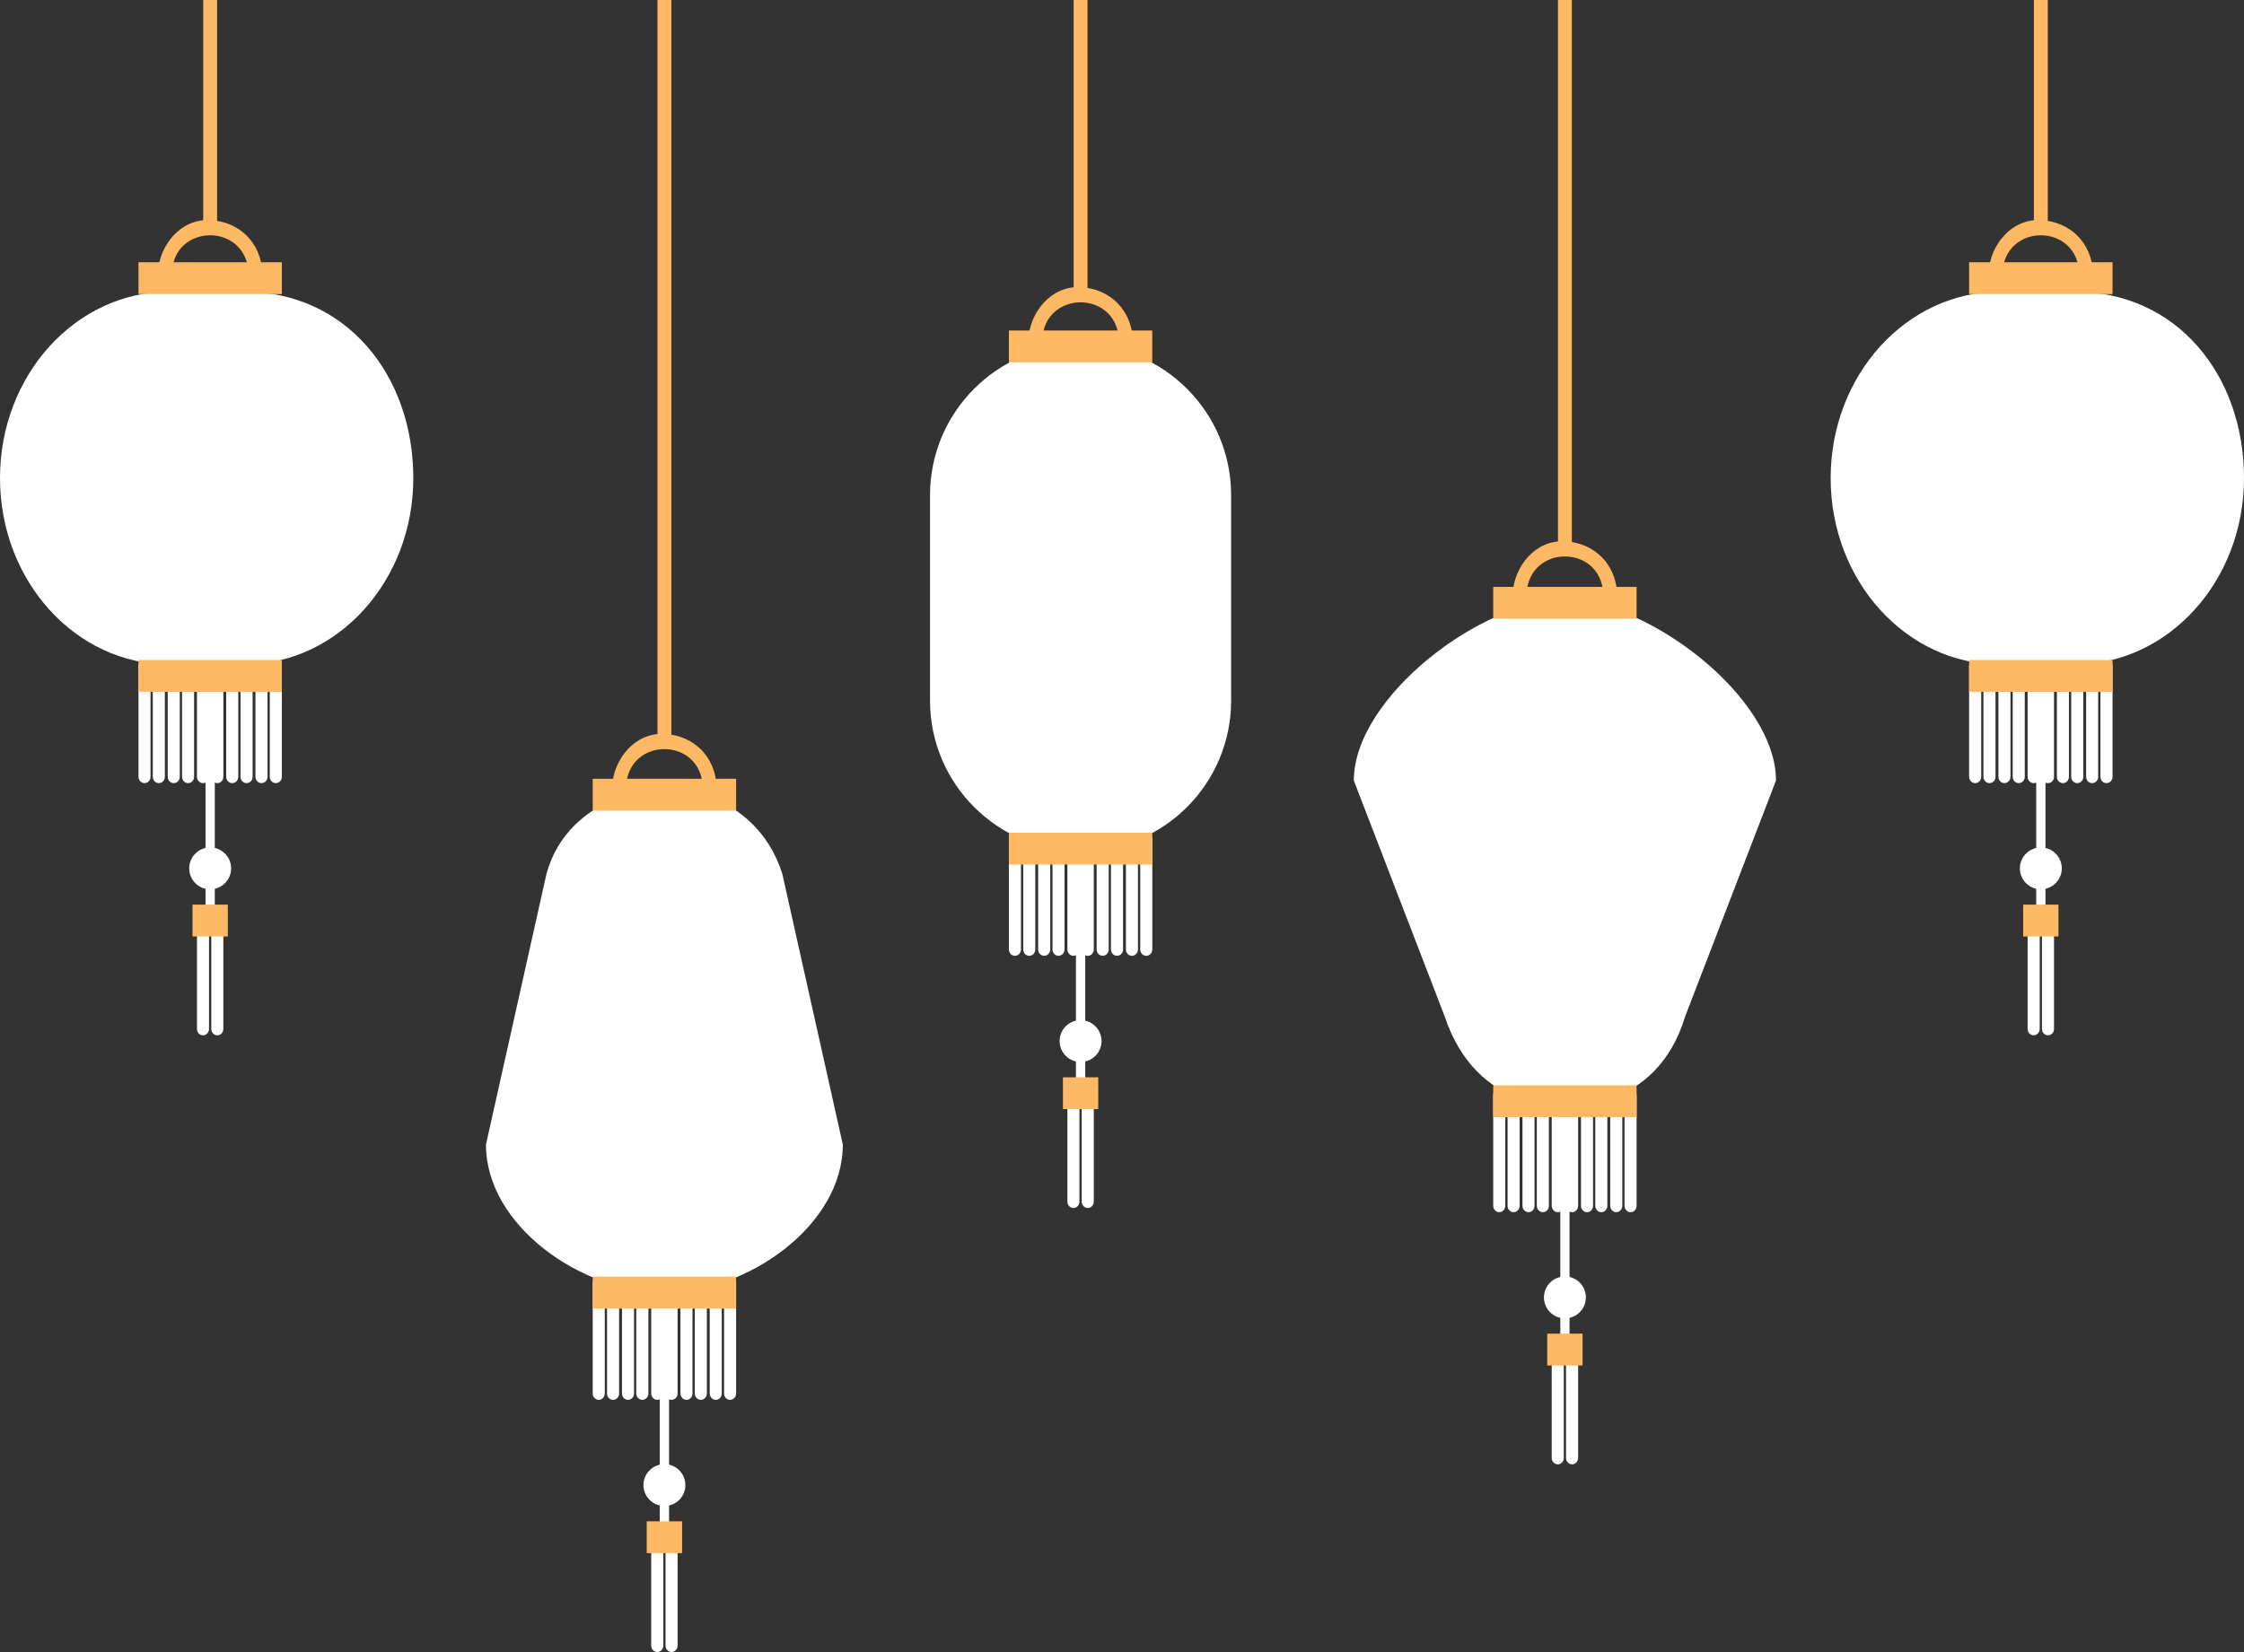 <?xml version="1.0" encoding="UTF-8" standalone="no"?><svg xmlns="http://www.w3.org/2000/svg" fill="#000000" height="352.45pt" version="1.1" viewBox="0 0 478.61 352.45" width="478.61pt">
 <rect x="0" y="0" width="478.61" height="352.45" fill="#333333" stroke="none"/>
 <g id="surface1">
  <g id="change1_1"><path d="m179.76 244.18c0 17.45-20.6 31.6-38.05 31.6s-38.06-14.15-38.06-31.6l12.91-57.77c4.81-17.5 25.15-18.68 25.15-18.68s19.35 0.46 25.14 18.68l12.91 57.77" fill="#ffffff"/></g>
  <g id="change1_2"><path d="m262.58 149.48c0 17.73-14.37 32.11-32.11 32.11-17.73 0-32.11-14.38-32.11-32.11v-43.83c0-17.736 14.38-32.115 32.11-32.115 17.74 0 32.11 14.379 32.11 32.115v43.83" fill="#ffffff"/></g>
  <g id="change1_3"><path d="m128.99 297.29c0 0.75-0.58 1.36-1.29 1.36s-1.28-0.61-1.28-1.36v-23.55c0-0.75 0.57-1.36 1.28-1.36s1.29 0.61 1.29 1.36v23.55" fill="#ffffff"/></g>
  <g id="change1_4"><path d="m132.05 297.29c0 0.75-0.58 1.36-1.29 1.36s-1.29-0.61-1.29-1.36v-23.55c0-0.75 0.58-1.36 1.29-1.36s1.29 0.61 1.29 1.36v23.55" fill="#ffffff"/></g>
  <g id="change1_5"><path d="m135.23 297.29c0 0.75-0.58 1.36-1.29 1.36s-1.28-0.61-1.28-1.36v-23.55c0-0.75 0.57-1.36 1.28-1.36s1.29 0.61 1.29 1.36v23.55" fill="#ffffff"/></g>
  <g id="change1_6"><path d="m138.29 297.29c0 0.75-0.58 1.36-1.29 1.36s-1.29-0.61-1.29-1.36v-23.55c0-0.75 0.58-1.36 1.29-1.36s1.29 0.61 1.29 1.36v23.55" fill="#ffffff"/></g>
  <g id="change1_7"><path d="m141.47 297.29c0 0.75-0.58 1.36-1.29 1.36s-1.29-0.61-1.29-1.36v-23.55c0-0.75 0.58-1.36 1.29-1.36s1.29 0.61 1.29 1.36v23.55" fill="#ffffff"/></g>
  <g id="change1_8"><path d="m144.52 297.29c0 0.75-0.57 1.36-1.29 1.36-0.71 0-1.28-0.61-1.28-1.36v-23.55c0-0.75 0.57-1.36 1.28-1.36 0.72 0 1.29 0.61 1.29 1.36v23.55" fill="#ffffff"/></g>
  <g id="change1_9"><path d="m147.7 297.29c0 0.75-0.57 1.36-1.28 1.36s-1.29-0.61-1.29-1.36v-23.55c0-0.75 0.58-1.36 1.29-1.36s1.28 0.61 1.28 1.36v23.55" fill="#ffffff"/></g>
  <g id="change1_10"><path d="m150.76 297.29c0 0.75-0.58 1.36-1.29 1.36s-1.28-0.61-1.28-1.36v-23.55c0-0.75 0.57-1.36 1.28-1.36s1.29 0.61 1.29 1.36v23.55" fill="#ffffff"/></g>
  <g id="change1_11"><path d="m153.94 297.29c0 0.75-0.57 1.36-1.28 1.36s-1.29-0.61-1.29-1.36v-23.55c0-0.75 0.58-1.36 1.29-1.36s1.28 0.61 1.28 1.36v23.55" fill="#ffffff"/></g>
  <g id="change1_12"><path d="m157 297.29c0 0.75-0.58 1.36-1.29 1.36s-1.28-0.61-1.28-1.36v-23.55c0-0.75 0.57-1.36 1.28-1.36s1.29 0.61 1.29 1.36v23.55" fill="#ffffff"/></g>
  <g id="change1_13"><path d="m141.47 351.09c0 0.75-0.58 1.36-1.29 1.36s-1.29-0.61-1.29-1.36v-23.55c0-0.75 0.58-1.36 1.29-1.36s1.29 0.61 1.29 1.36v23.55" fill="#ffffff"/></g>
  <g id="change1_14"><path d="m144.52 351.09c0 0.75-0.57 1.36-1.29 1.36-0.71 0-1.28-0.61-1.28-1.36v-23.55c0-0.75 0.57-1.36 1.28-1.36 0.72 0 1.29 0.61 1.29 1.36v23.55" fill="#ffffff"/></g>
  <g id="change1_15"><path d="m140.72 275.61v49.43c0 1.28 1.98 1.28 1.98 0v-49.43c0-1.28-1.98-1.28-1.98 0" fill="#ffffff"/></g>
  <g id="change1_16"><path d="m146.18 316.84c0 2.46-2 4.46-4.47 4.46s-4.47-2-4.47-4.46c0-2.47 2-4.47 4.47-4.47s4.47 2 4.47 4.47" fill="#ffffff"/></g>
  <g id="change1_17"><path d="m217.76 202.55c0 0.76-0.58 1.37-1.29 1.37s-1.29-0.61-1.29-1.37v-23.53c0-0.76 0.58-1.37 1.29-1.37s1.29 0.61 1.29 1.37v23.53" fill="#ffffff"/></g>
  <g id="change1_18"><path d="m220.81 202.55c0 0.76-0.58 1.37-1.29 1.37s-1.28-0.61-1.28-1.37v-23.53c0-0.76 0.57-1.37 1.28-1.37s1.29 0.61 1.29 1.37v23.53" fill="#ffffff"/></g>
  <g id="change1_19"><path d="m224 202.55c0 0.76-0.58 1.37-1.29 1.37s-1.29-0.61-1.29-1.37v-23.53c0-0.76 0.58-1.37 1.29-1.37s1.29 0.61 1.29 1.37v23.53" fill="#ffffff"/></g>
  <g id="change1_20"><path d="m227.05 202.55c0 0.76-0.58 1.37-1.29 1.37s-1.28-0.61-1.28-1.37v-23.53c0-0.76 0.57-1.37 1.28-1.37s1.29 0.61 1.29 1.37v23.53" fill="#ffffff"/></g>
  <g id="change1_21"><path d="m230.23 202.55c0 0.76-0.57 1.37-1.28 1.37-0.72 0-1.29-0.61-1.29-1.37v-23.53c0-0.76 0.57-1.37 1.29-1.37 0.71 0 1.28 0.61 1.28 1.37v23.53" fill="#ffffff"/></g>
  <g id="change1_22"><path d="m233.29 202.55c0 0.76-0.58 1.37-1.29 1.37s-1.29-0.61-1.29-1.37v-23.53c0-0.76 0.58-1.37 1.29-1.37s1.29 0.61 1.29 1.37v23.53" fill="#ffffff"/></g>
  <g id="change1_23"><path d="m236.47 202.55c0 0.76-0.58 1.37-1.29 1.37s-1.28-0.61-1.28-1.37v-23.53c0-0.76 0.57-1.37 1.28-1.37s1.29 0.61 1.29 1.37v23.53" fill="#ffffff"/></g>
  <g id="change1_24"><path d="m239.53 202.55c0 0.76-0.58 1.37-1.29 1.37s-1.29-0.61-1.29-1.37v-23.53c0-0.76 0.58-1.37 1.29-1.37s1.29 0.61 1.29 1.37v23.53" fill="#ffffff"/></g>
  <g id="change1_25"><path d="m242.71 202.55c0 0.76-0.58 1.37-1.29 1.37s-1.28-0.61-1.28-1.37v-23.53c0-0.76 0.57-1.37 1.28-1.37s1.29 0.61 1.29 1.37v23.53" fill="#ffffff"/></g>
  <g id="change1_26"><path d="m245.77 202.55c0 0.76-0.58 1.37-1.29 1.37s-1.29-0.61-1.29-1.37v-23.53c0-0.76 0.58-1.37 1.29-1.37s1.29 0.61 1.29 1.37v23.53" fill="#ffffff"/></g>
  <g id="change1_27"><path d="m230.23 256.36c0 0.75-0.57 1.36-1.28 1.36-0.72 0-1.29-0.61-1.29-1.36v-23.55c0-0.75 0.57-1.36 1.29-1.36 0.71 0 1.28 0.61 1.28 1.36v23.55" fill="#ffffff"/></g>
  <g id="change1_28"><path d="m233.29 256.36c0 0.75-0.58 1.36-1.29 1.36s-1.29-0.61-1.29-1.36v-23.55c0-0.75 0.58-1.36 1.29-1.36s1.29 0.61 1.29 1.36v23.55" fill="#ffffff"/></g>
  <g id="change1_29"><path d="m229.48 180.88v49.43c0 1.28 1.98 1.28 1.98 0v-49.43c0-1.28-1.98-1.28-1.98 0" fill="#ffffff"/></g>
  <g id="change1_30"><path d="m234.94 222.11c0 2.46-2 4.46-4.47 4.46s-4.47-2-4.47-4.46c0-2.47 2-4.47 4.47-4.47s4.47 2 4.47 4.47" fill="#ffffff"/></g>
  <g id="change2_1"><path d="m133.53 167.73c0.57-10.55 15.79-10.55 16.36 0 0.1 1.9 3.06 1.91 2.96 0-0.34-6.31-4.83-10.81-11.14-11.15-6.3-0.34-10.83 5.35-11.15 11.15-0.1 1.91 2.87 1.9 2.97 0" fill="#ffb864"/></g>
  <g id="change2_2"><path d="m222.29 72.41c0.57-10.543 15.8-10.543 16.36 0 0.11 1.902 3.07 1.91 2.97 0-0.34-6.305-4.84-10.805-11.15-11.144-6.29-0.336-10.83 5.347-11.14 11.144-0.1 1.91 2.86 1.902 2.96 0" fill="#ffb864"/></g>
  <g id="change2_3"><path d="m231.95 0.004v62.238c0 1.91-2.96 1.91-2.96 0v-62.238l2.96-0" fill="#ffb864"/></g>
  <g id="change2_4"><path d="m143.19 0.004v41.445 116.62c0 1.91-2.96 1.91-2.96 0v-41.45-116.62l2.96 0.004" fill="#ffb864"/></g>
  <g id="change2_5"><path d="m126.42 172.95h30.58v-6.8h-30.58z" fill="#ffb864"/></g>
  <g id="change2_6"><path d="m215.18 77.312h30.58v-6.796h-30.58z" fill="#ffb864"/></g>
  <g id="change2_7"><path d="m126.42 279.18h30.58v-6.8h-30.58z" fill="#ffb864"/></g>
  <g id="change2_8"><path d="m215.18 184.45h30.58v-6.8h-30.58z" fill="#ffb864"/></g>
  <g id="change2_9"><path d="m137.94 331.36h7.54v-6.79h-7.54z" fill="#ffb864"/></g>
  <g id="change2_10"><path d="m226.71 236.63h7.53v-6.79h-7.53z" fill="#ffb864"/></g>
  <g id="change1_31"><path d="m359.43 216.82c-6.19 20.59-25.66 19.2-25.66 19.2s-18.78 1.55-25.65-19.2l-19.37-50.29c0-17.73 27.29-38.57 45.02-38.57 17.74 0 45.02 20.84 45.02 38.57l-19.36 50.29" fill="#ffffff"/></g>
  <g id="change1_32"><path d="m321.05 257.25c0 0.75-0.57 1.37-1.28 1.37s-1.29-0.62-1.29-1.37v-23.54c0-0.76 0.58-1.37 1.29-1.37s1.28 0.61 1.28 1.37v23.54" fill="#ffffff"/></g>
  <g id="change1_33"><path d="m324.11 257.25c0 0.75-0.57 1.37-1.29 1.37-0.71 0-1.28-0.62-1.28-1.37v-23.54c0-0.76 0.57-1.37 1.28-1.37 0.72 0 1.29 0.61 1.29 1.37v23.54" fill="#ffffff"/></g>
  <g id="change1_34"><path d="m327.29 257.25c0 0.75-0.57 1.37-1.28 1.37s-1.29-0.62-1.29-1.37v-23.54c0-0.76 0.58-1.37 1.29-1.37s1.28 0.61 1.28 1.37v23.54" fill="#ffffff"/></g>
  <g id="change1_35"><path d="m330.35 257.25c0 0.75-0.58 1.37-1.29 1.37s-1.28-0.62-1.28-1.37v-23.54c0-0.76 0.57-1.37 1.28-1.37s1.29 0.61 1.29 1.37v23.54" fill="#ffffff"/></g>
  <g id="change1_36"><path d="m333.53 257.25c0 0.75-0.57 1.37-1.28 1.37s-1.29-0.62-1.29-1.37v-23.54c0-0.76 0.58-1.37 1.29-1.37s1.28 0.61 1.28 1.37v23.54" fill="#ffffff"/></g>
  <g id="change1_37"><path d="m336.59 257.25c0 0.75-0.58 1.37-1.29 1.37s-1.29-0.62-1.29-1.37v-23.54c0-0.76 0.58-1.37 1.29-1.37s1.29 0.61 1.29 1.37v23.54" fill="#ffffff"/></g>
  <g id="change1_38"><path d="m339.77 257.25c0 0.75-0.57 1.37-1.29 1.37-0.71 0-1.28-0.62-1.28-1.37v-23.54c0-0.76 0.57-1.37 1.28-1.37 0.72 0 1.29 0.61 1.29 1.37v23.54" fill="#ffffff"/></g>
  <g id="change1_39"><path d="m342.82 257.25c0 0.75-0.57 1.37-1.28 1.37s-1.29-0.62-1.29-1.37v-23.54c0-0.76 0.58-1.37 1.29-1.37s1.28 0.61 1.28 1.37v23.54" fill="#ffffff"/></g>
  <g id="change1_40"><path d="m346.01 257.25c0 0.75-0.58 1.37-1.29 1.37s-1.29-0.62-1.29-1.37v-23.54c0-0.76 0.58-1.37 1.29-1.37s1.29 0.61 1.29 1.37v23.54" fill="#ffffff"/></g>
  <g id="change1_41"><path d="m349.06 257.25c0 0.75-0.57 1.37-1.28 1.37s-1.29-0.62-1.29-1.37v-23.54c0-0.76 0.58-1.37 1.29-1.37s1.28 0.61 1.28 1.37v23.54" fill="#ffffff"/></g>
  <g id="change1_42"><path d="m333.53 311.05c0 0.75-0.57 1.36-1.28 1.36s-1.29-0.61-1.29-1.36v-23.54c0-0.76 0.58-1.37 1.29-1.37s1.28 0.61 1.28 1.37v23.54" fill="#ffffff"/></g>
  <g id="change1_43"><path d="m336.59 311.05c0 0.75-0.58 1.36-1.29 1.36s-1.29-0.61-1.29-1.36v-23.54c0-0.76 0.58-1.37 1.29-1.37s1.29 0.61 1.29 1.37v23.54" fill="#ffffff"/></g>
  <g id="change1_44"><path d="m332.79 235.57v49.43c0 1.28 1.97 1.28 1.97 0v-49.43c0-1.27-1.97-1.27-1.97 0" fill="#ffffff"/></g>
  <g id="change1_45"><path d="m338.24 276.8c0 2.47-2 4.47-4.47 4.47s-4.47-2-4.47-4.47 2-4.47 4.47-4.47 4.47 2 4.47 4.47" fill="#ffffff"/></g>
  <g id="change2_11"><path d="m325.59 126.62c0.57-10.54 15.8-10.54 16.36 0 0.1 1.9 3.07 1.92 2.97 0-0.34-6.3-4.84-10.8-11.15-11.14-6.29-0.34-10.83 5.35-11.14 11.14-0.1 1.92 2.86 1.9 2.96 0" fill="#ffb864"/></g>
  <g id="change2_12"><path d="m335.25 0.004v3.477 113.48c0 1.91-2.96 1.91-2.96 0v-3.48-113.48l2.96 0.004" fill="#ffb864"/></g>
  <g id="change2_13"><path d="m318.48 132.01h30.58v-6.8h-30.58z" fill="#ffb864"/></g>
  <g id="change2_14"><path d="m318.48 238.34h30.58v-6.8h-30.58z" fill="#ffb864"/></g>
  <g id="change2_15"><path d="m330 291.32h7.54v-6.79h-7.54z" fill="#ffb864"/></g>
  <g id="change1_46"><path d="m478.61 102c0 21.96-16.15 39.75-36.07 39.75h-16.02c-19.92 0-36.07-17.79-36.07-39.75 0-21.953 16.15-39.754 36.07-39.754h16.02c21.76 0 36.07 17.801 36.07 39.754" fill="#ffffff"/></g>
  <g id="change1_47"><path d="m422.56 165.72c0 0.75-0.58 1.36-1.29 1.36s-1.29-0.61-1.29-1.36v-23.54c0-0.76 0.58-1.37 1.29-1.37s1.29 0.61 1.29 1.37v23.54" fill="#ffffff"/></g>
  <g id="change1_48"><path d="m425.61 165.72c0 0.75-0.57 1.36-1.28 1.36s-1.29-0.61-1.29-1.36v-23.54c0-0.76 0.58-1.37 1.29-1.37s1.28 0.61 1.28 1.37v23.54" fill="#ffffff"/></g>
  <g id="change1_49"><path d="m428.8 165.72c0 0.75-0.58 1.36-1.29 1.36s-1.28-0.61-1.28-1.36v-23.54c0-0.76 0.57-1.37 1.28-1.37s1.29 0.61 1.29 1.37v23.54" fill="#ffffff"/></g>
  <g id="change1_50"><path d="m431.85 165.72c0 0.75-0.57 1.36-1.28 1.36s-1.29-0.61-1.29-1.36v-23.54c0-0.76 0.58-1.37 1.29-1.37s1.28 0.61 1.28 1.37v23.54" fill="#ffffff"/></g>
  <g id="change1_51"><path d="m435.04 165.72c0 0.75-0.58 1.36-1.29 1.36s-1.29-0.61-1.29-1.36v-23.54c0-0.76 0.58-1.37 1.29-1.37s1.29 0.61 1.29 1.37v23.54" fill="#ffffff"/></g>
  <g id="change1_52"><path d="m438.09 165.72c0 0.75-0.57 1.36-1.29 1.36-0.71 0-1.28-0.61-1.28-1.36v-23.54c0-0.76 0.57-1.37 1.28-1.37 0.72 0 1.29 0.61 1.29 1.37v23.54" fill="#ffffff"/></g>
  <g id="change1_53"><path d="m441.27 165.72c0 0.75-0.57 1.36-1.28 1.36s-1.29-0.61-1.29-1.36v-23.54c0-0.76 0.58-1.37 1.29-1.37s1.28 0.61 1.28 1.37v23.54" fill="#ffffff"/></g>
  <g id="change1_54"><path d="m444.33 165.72c0 0.75-0.58 1.36-1.29 1.36s-1.28-0.61-1.28-1.36v-23.54c0-0.76 0.57-1.37 1.28-1.37s1.29 0.61 1.29 1.37v23.54" fill="#ffffff"/></g>
  <g id="change1_55"><path d="m447.51 165.72c0 0.75-0.58 1.36-1.28 1.36-0.71 0-1.29-0.61-1.29-1.36v-23.54c0-0.76 0.58-1.37 1.29-1.37 0.7 0 1.28 0.61 1.28 1.37v23.54" fill="#ffffff"/></g>
  <g id="change1_56"><path d="m450.57 165.72c0 0.75-0.58 1.36-1.29 1.36s-1.29-0.61-1.29-1.36v-23.54c0-0.76 0.58-1.37 1.29-1.37s1.29 0.61 1.29 1.37v23.54" fill="#ffffff"/></g>
  <g id="change1_57"><path d="m435.04 219.52c0 0.75-0.58 1.36-1.29 1.36s-1.29-0.61-1.29-1.36v-23.55c0-0.75 0.58-1.36 1.29-1.36s1.29 0.61 1.29 1.36v23.55" fill="#ffffff"/></g>
  <g id="change1_58"><path d="m438.09 219.52c0 0.75-0.57 1.36-1.29 1.36-0.71 0-1.28-0.61-1.28-1.36v-23.55c0-0.75 0.57-1.36 1.28-1.36 0.72 0 1.29 0.61 1.29 1.36v23.55" fill="#ffffff"/></g>
  <g id="change1_59"><path d="m434.29 144.04v49.43c0 1.28 1.98 1.28 1.98 0v-49.43c0-1.27-1.98-1.27-1.98 0" fill="#ffffff"/></g>
  <g id="change1_60"><path d="m439.75 185.27c0 2.46-2 4.46-4.47 4.46s-4.47-2-4.47-4.46c0-2.47 2-4.47 4.47-4.47s4.47 2 4.47 4.47" fill="#ffffff"/></g>
  <g id="change2_16"><path d="m427.1 58.105c0.56-10.543 15.79-10.543 16.36 0 0.1 1.899 3.06 1.911 2.96 0-0.34-6.308-4.84-10.804-11.14-11.144s-10.83 5.348-11.15 11.144c-0.1 1.911 2.87 1.899 2.97 0" fill="#ffb864"/></g>
  <g id="change2_17"><path d="m436.76 0.004v48.437c0 1.911-2.96 1.911-2.96 0v-48.437l2.96-0" fill="#ffb864"/></g>
  <g id="change2_18"><path d="m419.98 62.746h30.59v-6.793h-30.59z" fill="#ffb864"/></g>
  <g id="change2_19"><path d="m419.98 147.61h30.59v-6.8h-30.59z" fill="#ffb864"/></g>
  <g id="change2_20"><path d="m431.51 199.79h7.53v-6.79h-7.53z" fill="#ffb864"/></g>
  <g id="change1_61"><path d="m88.152 102c0 21.96-16.144 39.75-36.062 39.75h-16.028c-19.917 0-36.062-17.79-36.062-39.75 0-21.953 16.145-39.754 36.062-39.754h16.028c21.754 0 36.062 17.801 36.062 39.754" fill="#ffffff"/></g>
  <g id="change1_62"><path d="m32.105 165.72c0 0.75-0.574 1.36-1.285 1.36s-1.285-0.61-1.285-1.36v-23.54c0-0.76 0.574-1.37 1.285-1.37s1.285 0.61 1.285 1.37v23.54" fill="#ffffff"/></g>
  <g id="change1_63"><path d="m35.16 165.72c0 0.75-0.574 1.36-1.285 1.36s-1.285-0.61-1.285-1.36v-23.54c0-0.76 0.574-1.37 1.285-1.37s1.285 0.61 1.285 1.37v23.54" fill="#ffffff"/></g>
  <g id="change1_64"><path d="m38.344 165.72c0 0.75-0.574 1.36-1.285 1.36s-1.286-0.61-1.286-1.36v-23.54c0-0.76 0.575-1.37 1.286-1.37s1.285 0.61 1.285 1.37v23.54" fill="#ffffff"/></g>
  <g id="change1_65"><path d="m41.398 165.72c0 0.75-0.574 1.36-1.285 1.36s-1.285-0.61-1.285-1.36v-23.54c0-0.76 0.574-1.37 1.285-1.37s1.285 0.61 1.285 1.37v23.54" fill="#ffffff"/></g>
  <g id="change1_66"><path d="m44.582 165.72c0 0.75-0.574 1.36-1.285 1.36s-1.285-0.61-1.285-1.36v-23.54c0-0.76 0.574-1.37 1.285-1.37s1.285 0.61 1.285 1.37v23.54" fill="#ffffff"/></g>
  <g id="change1_67"><path d="m47.637 165.72c0 0.75-0.575 1.36-1.285 1.36-0.711 0-1.286-0.61-1.286-1.36v-23.54c0-0.76 0.575-1.37 1.286-1.37 0.71 0 1.285 0.61 1.285 1.37v23.54" fill="#ffffff"/></g>
  <g id="change1_68"><path d="m50.82 165.72c0 0.75-0.574 1.36-1.285 1.36s-1.289-0.61-1.289-1.36v-23.54c0-0.76 0.578-1.37 1.289-1.37s1.285 0.61 1.285 1.37v23.54" fill="#ffffff"/></g>
  <g id="change1_69"><path d="m53.875 165.72c0 0.75-0.574 1.36-1.285 1.36s-1.289-0.61-1.289-1.36v-23.54c0-0.76 0.578-1.37 1.289-1.37s1.285 0.61 1.285 1.37v23.54" fill="#ffffff"/></g>
  <g id="change1_70"><path d="m57.059 165.72c0 0.75-0.575 1.36-1.286 1.36s-1.289-0.61-1.289-1.36v-23.54c0-0.76 0.578-1.37 1.289-1.37s1.286 0.61 1.286 1.37v23.54" fill="#ffffff"/></g>
  <g id="change1_71"><path d="m60.113 165.72c0 0.75-0.574 1.36-1.285 1.36s-1.289-0.61-1.289-1.36v-23.54c0-0.76 0.578-1.37 1.289-1.37s1.285 0.61 1.285 1.37v23.54" fill="#ffffff"/></g>
  <g id="change1_72"><path d="m44.582 219.52c0 0.75-0.574 1.36-1.285 1.36s-1.285-0.61-1.285-1.36v-23.55c0-0.75 0.574-1.36 1.285-1.36s1.285 0.61 1.285 1.36v23.55" fill="#ffffff"/></g>
  <g id="change1_73"><path d="m47.637 219.52c0 0.75-0.575 1.36-1.285 1.36-0.711 0-1.286-0.61-1.286-1.36v-23.55c0-0.75 0.575-1.36 1.286-1.36 0.71 0 1.285 0.61 1.285 1.36v23.55" fill="#ffffff"/></g>
  <g id="change1_74"><path d="m43.836 144.04v49.43c0 1.28 1.976 1.28 1.976 0v-49.43c0-1.27-1.976-1.27-1.976 0" fill="#ffffff"/></g>
  <g id="change1_75"><path d="m49.293 185.27c0 2.46-2 4.46-4.469 4.46s-4.469-2-4.469-4.46c0-2.47 2-4.47 4.469-4.47s4.469 2 4.469 4.47" fill="#ffffff"/></g>
  <g id="change2_21"><path d="m36.645 58.105c0.566-10.543 15.793-10.543 16.359 0 0.101 1.899 3.066 1.911 2.965 0-0.34-6.308-4.836-10.804-11.145-11.144-6.293-0.34-10.832 5.348-11.144 11.144-0.102 1.911 2.863 1.899 2.965 0" fill="#ffb864"/></g>
  <g id="change2_22"><path d="m46.305 0.004v48.437c0 1.911-2.961 1.911-2.961 0v-48.437l2.961-0" fill="#ffb864"/></g>
  <g id="change2_23"><path d="m29.535 62.746h30.578v-6.793h-30.578z" fill="#ffb864"/></g>
  <g id="change2_24"><path d="m29.535 147.61h30.578v-6.8h-30.578z" fill="#ffb864"/></g>
  <g id="change2_25"><path d="m41.059 199.79h7.531v-6.79h-7.531z" fill="#ffb864"/></g>
 </g>
</svg>